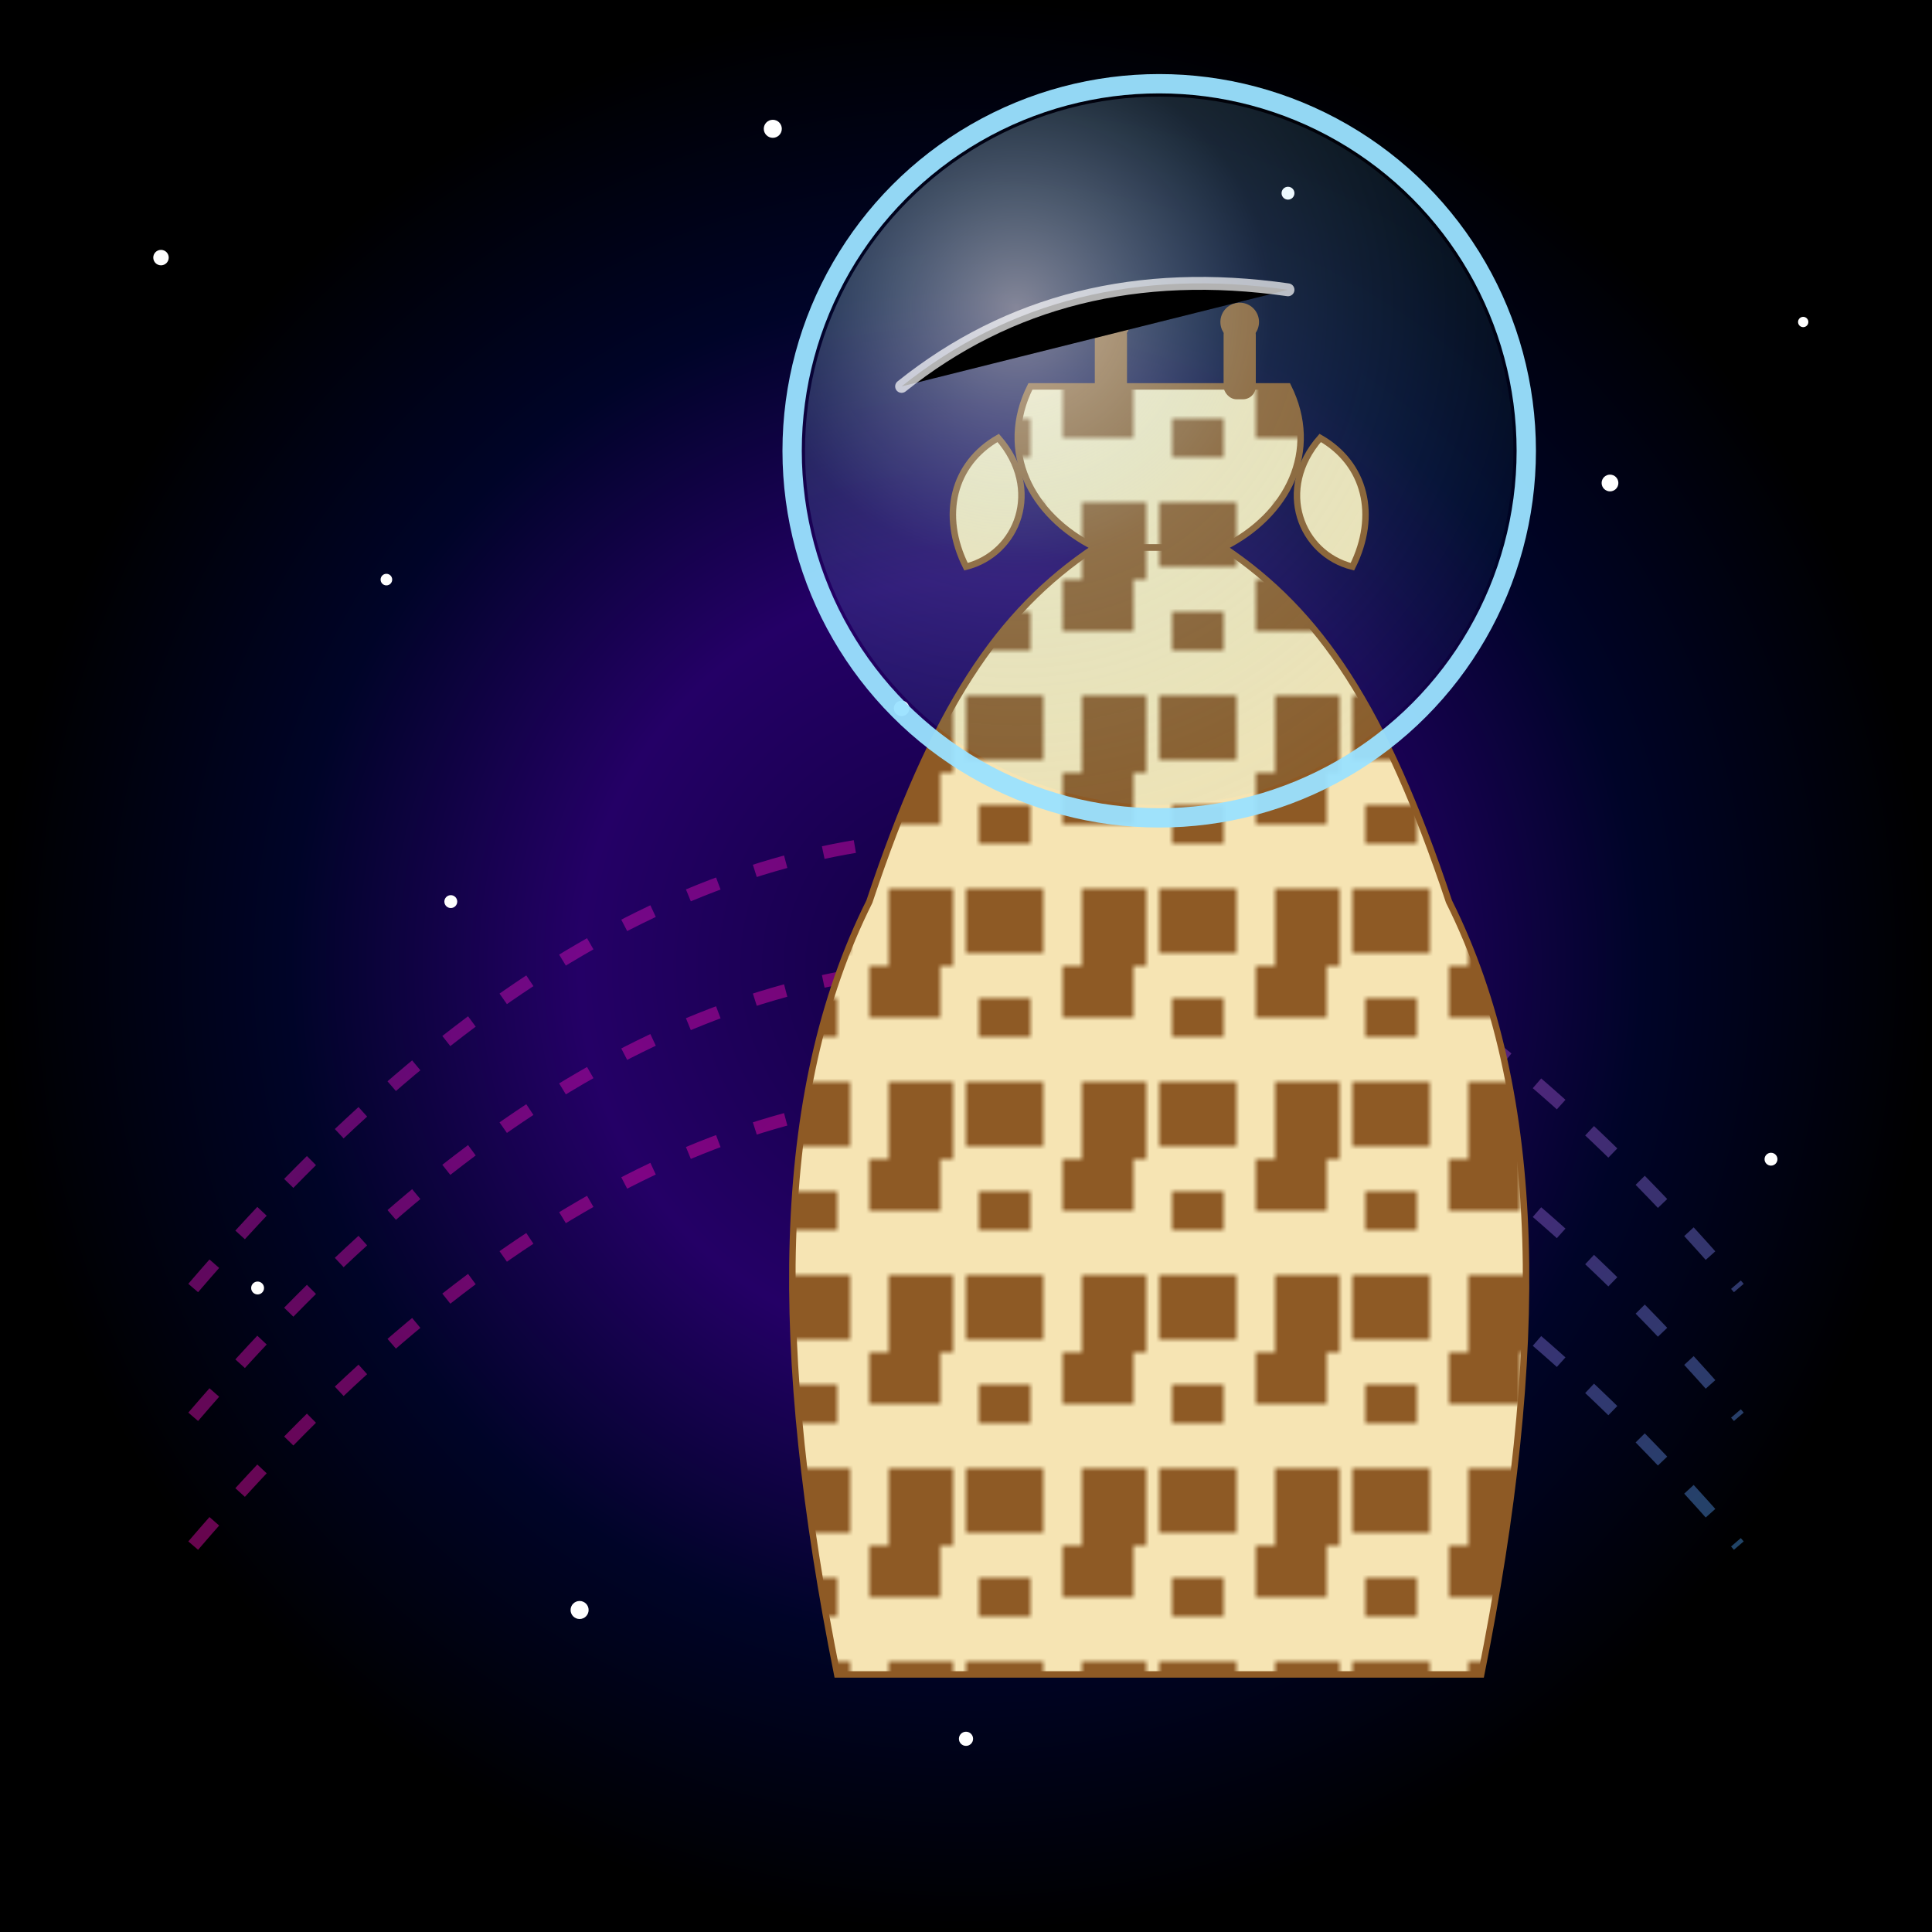 <svg viewBox="0 0 300 300" xmlns="http://www.w3.org/2000/svg">
  <defs>
    <!-- Space Background -->
    <radialGradient id="bgGrad" cx="150" cy="150" r="150" gradientUnits="userSpaceOnUse">
      <stop offset="0%"  stop-color="#120043"/>
      <stop offset="40%" stop-color="#240066"/>
      <stop offset="70%" stop-color="#000428"/>
      <stop offset="100%" stop-color="#000000"/>
    </radialGradient>

    <!-- Swirling Nebula -->
    <linearGradient id="swirlGrad" x1="0" y1="0" x2="300" y2="300" gradientUnits="userSpaceOnUse">
      <stop offset="0%"   stop-color="#7B2FF7"/>
      <stop offset="50%"  stop-color="#F107A3"/>
      <stop offset="100%" stop-color="#00D4FF"/>
    </linearGradient>

    <!-- Giraffe Spots -->
    <pattern id="spotPattern" patternUnits="userSpaceOnUse" width="30" height="30">
      <rect width="30" height="30" fill="#F6E4B3"/>
      <path d="M2 5h8v6H2zM15 0h11v8H15zM0 18h12v10H0zM18 18h10v12H18z" fill="#8E5A25"/>
    </pattern>

    <!-- Helmet Glass -->
    <radialGradient id="helmetGrad" cx="0.3" cy="0.3" r="0.8">
      <stop offset="0%"  stop-color="#FFFFFF" stop-opacity="0.8"/>
      <stop offset="45%" stop-color="#9BE2FF" stop-opacity="0.25"/>
      <stop offset="100%" stop-color="#3ECBF4" stop-opacity="0.05"/>
    </radialGradient>

    <!-- Star Glow -->
    <filter id="starGlow" x="-50%" y="-50%" width="200%" height="200%">
      <feGaussianBlur stdDeviation="1.3" result="blur"/>
      <feMerge>
        <feMergeNode in="blur"/>
        <feMergeNode in="SourceGraphic"/>
      </feMerge>
    </filter>
  </defs>

  <!-- Cosmic Background -->
  <rect width="300" height="300" fill="url(#bgGrad)"/>

  <!-- Star Field -->
  <g fill="#FFFFFF" filter="url(#starGlow)">
    <circle cx="25"  cy="40"  r="1.2"/>
    <circle cx="60"  cy="90"  r="0.9"/>
    <circle cx="120" cy="20"  r="1.4"/>
    <circle cx="200" cy="30"  r="1.0"/>
    <circle cx="250" cy="75"  r="1.3"/>
    <circle cx="280" cy="50"  r="0.8"/>
    <circle cx="40"  cy="200" r="1.0"/>
    <circle cx="90"  cy="250" r="1.4"/>
    <circle cx="150" cy="270" r="1.1"/>
    <circle cx="230" cy="240" r="1.6"/>
    <circle cx="275" cy="180" r="1.0"/>
    <circle cx="200" cy="150" r="0.7"/>
    <circle cx="140" cy="110" r="1.2"/>
    <circle cx="70"  cy="140" r="1.0"/>
  </g>

  <!-- Nebula Swirls -->
  <g opacity="0.45">
    <path d="M30 200Q150 60 270 200"  fill="none" stroke="url(#swirlGrad)" stroke-width="2" stroke-dasharray="5 6"/>
    <path d="M30 220Q150 80 270 220"  fill="none" stroke="url(#swirlGrad)" stroke-width="2" stroke-dasharray="5 6"/>
    <path d="M30 240Q150 100 270 240" fill="none" stroke="url(#swirlGrad)" stroke-width="2" stroke-dasharray="5 6"/>
  </g>

  <!-- Floating Giraffe -->
  <g>
    <animateTransform attributeName="transform"
                      attributeType="XML"
                      type="rotate"
                      from="-6 150 150"
                      to="6 150 150"
                      dur="8s"
                      repeatCount="indefinite"/>
    <!-- Neck & Body -->
    <path d="M130 260C120 210 120 170 135 140C145 110 155 95 170 85L190 85C205 95 215 110 225 140C240 170 240 210 230 260Z"
          fill="url(#spotPattern)" stroke="#8E5A25" stroke-width="1"/>
    <!-- Head -->
    <path d="M170 85C160 80 155 70 160 60L200 60C205 70 200 80 190 85Z"
          fill="url(#spotPattern)" stroke="#8E5A25" stroke-width="1"/>
    <!-- Ears -->
    <path d="M155 68C148 72 146 80 150 88C158 86 162 76 155 68Z"
          fill="#F6E4B3" stroke="#8E5A25" stroke-width="1"/>
    <path d="M205 68C212 72 214 80 210 88C202 86 198 76 205 68Z"
          fill="#F6E4B3" stroke="#8E5A25" stroke-width="1"/>
    <!-- Ossicones -->
    <rect x="170" y="50" width="5" height="12" rx="2" fill="#8E5A25"/>
    <rect x="190" y="50" width="5" height="12" rx="2" fill="#8E5A25"/>
    <circle cx="172.5" cy="50" r="3" fill="#8E5A25"/>
    <circle cx="192.5" cy="50" r="3" fill="#8E5A25"/>
    <!-- Space Helmet -->
    <g>
      <circle cx="180" cy="70" r="55" fill="url(#helmetGrad)" opacity="0.65"/>
      <circle cx="180" cy="70" r="57" fill="none" stroke="#9BE2FF" stroke-width="3" stroke-opacity="0.95"/>
      <path d="M140 60Q165 40 200 45" stroke="#FFFFFF" stroke-opacity="0.7"
            stroke-width="2" stroke-linecap="round"/>
    </g>
  </g>
</svg>